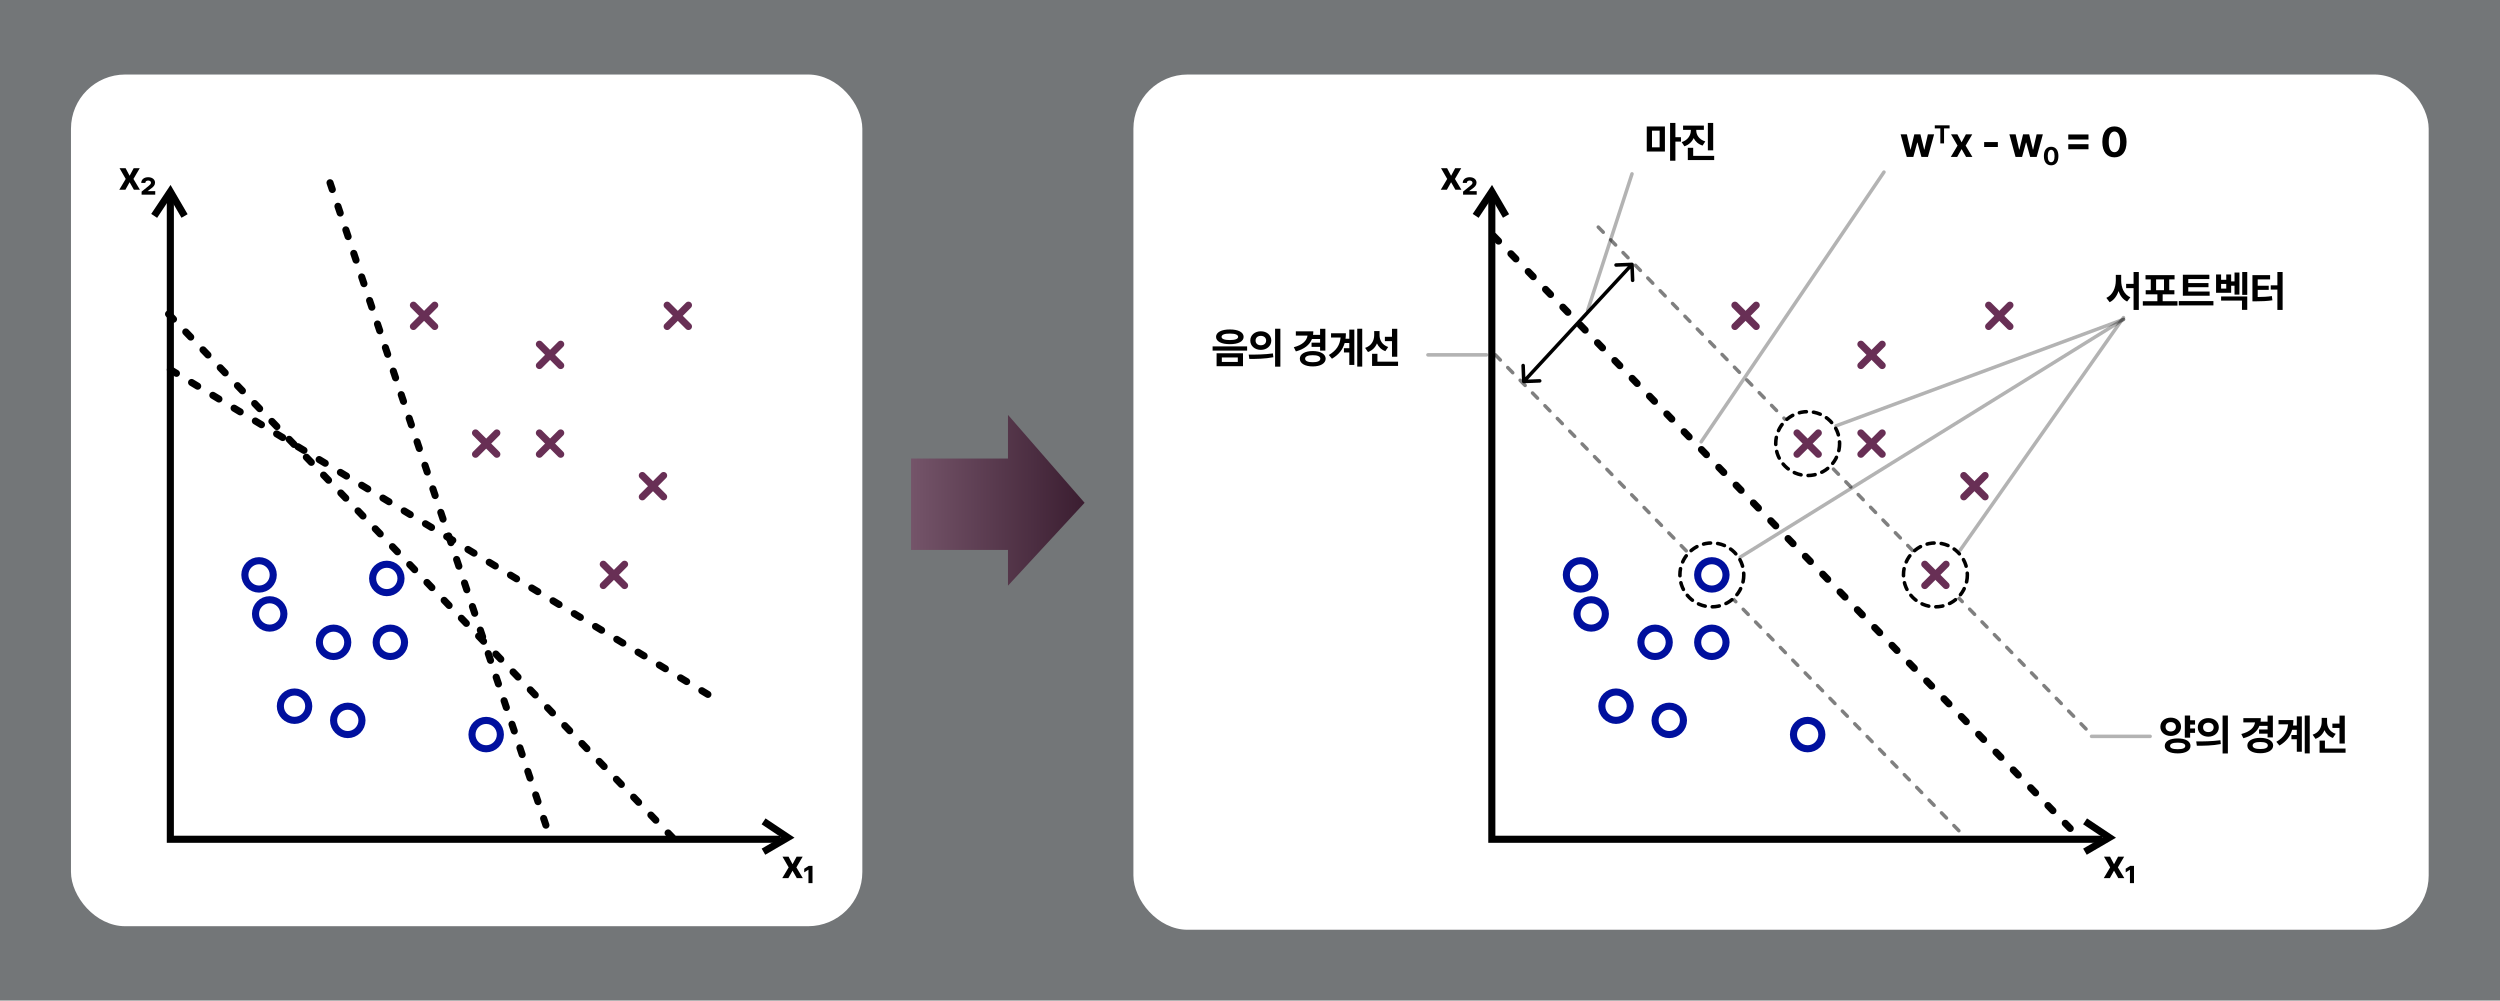 <svg width="922" height="369" viewBox="0 0 922 369" fill="none" xmlns="http://www.w3.org/2000/svg">
<rect x="0" y="0" width="922" height="369" fill="#808080" stroke="none"/>
<rect width="922" height="369" fill="#00263B" fill-opacity="0.1"/>
<rect x="26.175" y="27.484" width="291.854" height="314.103" rx="20" fill="white"/>
<path d="M46.321 62.029L47.798 64.822L49.304 62.029H51.541L49.216 65.992L51.599 69.969H49.377L47.798 67.205L46.248 69.969H43.996L46.365 65.992L44.084 62.029H46.321ZM52.221 71.789V70.663L54.736 68.645C55.314 68.163 55.686 67.856 55.686 67.374C55.686 66.876 55.219 66.591 54.634 66.584C54.012 66.591 53.596 66.906 53.596 67.476H52.09C52.09 66.153 53.164 65.356 54.648 65.356C56.191 65.356 57.178 66.233 57.178 67.359C57.178 68.265 56.637 68.931 55.409 69.757L54.473 70.459V70.502H57.251V71.789H52.221Z" fill="black"/>
<path d="M290.812 315.928L292.289 318.72L293.795 315.928H296.032L293.707 319.89L296.091 323.867H293.868L292.289 321.104L290.739 323.867H288.488L290.856 319.89L288.575 315.928H290.812ZM298.16 325.688V320.775H298.116L296.595 321.725V320.38L298.248 319.342H299.651V325.688H298.16Z" fill="black"/>
<path d="M62.82 70.672V309.521H287.927" stroke="black" stroke-width="2.618"/>
<path d="M57.585 78.524L62.821 70.672L67.401 78.524" stroke="black" stroke-width="2.618" stroke-linecap="square"/>
<path d="M282.692 303.633L290.545 308.868L282.692 313.449" stroke="black" stroke-width="2.618" stroke-linecap="square"/>
<path d="M121.715 67.402L202.858 308.869" stroke="black" stroke-width="2.618" stroke-linecap="round" stroke-dasharray="2.62 6.54"/>
<path d="M62.166 115.828L248.01 308.871" stroke="black" stroke-width="2.618" stroke-linecap="round" stroke-dasharray="2.62 6.54"/>
<path d="M62.82 136.328L265.024 258.479" stroke="black" stroke-width="2.618" stroke-linecap="round" stroke-dasharray="2.62 6.54"/>
<circle cx="95.54" cy="212.02" r="5.235" stroke="#00109E" stroke-width="2.618"/>
<circle cx="99.466" cy="226.419" r="5.235" stroke="#00109E" stroke-width="2.618"/>
<circle cx="142.655" cy="213.329" r="5.235" stroke="#00109E" stroke-width="2.618"/>
<circle cx="123.023" cy="236.888" r="5.235" stroke="#00109E" stroke-width="2.618"/>
<circle cx="143.964" cy="236.888" r="5.235" stroke="#00109E" stroke-width="2.618"/>
<circle cx="108.627" cy="260.442" r="5.235" stroke="#00109E" stroke-width="2.618"/>
<circle cx="128.259" cy="265.677" r="5.235" stroke="#00109E" stroke-width="2.618"/>
<circle cx="179.301" cy="270.915" r="5.235" stroke="#00109E" stroke-width="2.618"/>
<path d="M160.323 112.555L152.471 120.407" stroke="#682F55" stroke-width="2.618" stroke-linecap="round"/>
<path d="M152.471 112.555L160.323 120.407" stroke="#682F55" stroke-width="2.618" stroke-linecap="round"/>
<path d="M183.227 159.672L175.374 167.524" stroke="#682F55" stroke-width="2.618" stroke-linecap="round"/>
<path d="M175.374 159.672L183.227 167.524" stroke="#682F55" stroke-width="2.618" stroke-linecap="round"/>
<path d="M206.784 159.672L198.932 167.524" stroke="#682F55" stroke-width="2.618" stroke-linecap="round"/>
<path d="M198.932 159.672L206.784 167.524" stroke="#682F55" stroke-width="2.618" stroke-linecap="round"/>
<path d="M206.784 126.953L198.932 134.806" stroke="#682F55" stroke-width="2.618" stroke-linecap="round"/>
<path d="M198.932 126.953L206.784 134.806" stroke="#682F55" stroke-width="2.618" stroke-linecap="round"/>
<path d="M253.9 112.555L246.047 120.407" stroke="#682F55" stroke-width="2.618" stroke-linecap="round"/>
<path d="M246.047 112.555L253.9 120.407" stroke="#682F55" stroke-width="2.618" stroke-linecap="round"/>
<path d="M244.738 175.375L236.886 183.228" stroke="#682F55" stroke-width="2.618" stroke-linecap="round"/>
<path d="M236.886 175.375L244.739 183.228" stroke="#682F55" stroke-width="2.618" stroke-linecap="round"/>
<path d="M230.342 208.094L222.49 215.946" stroke="#682F55" stroke-width="2.618" stroke-linecap="round"/>
<path d="M222.489 208.094L230.342 215.946" stroke="#682F55" stroke-width="2.618" stroke-linecap="round"/>
<rect x="418" y="27.484" width="477.698" height="315.412" rx="20" fill="white"/>
<path d="M533.685 62.029L535.162 64.822L536.668 62.029H538.905L536.58 65.992L538.964 69.969H536.741L535.162 67.205L533.612 69.969H531.361L533.729 65.992L531.448 62.029H533.685ZM539.585 71.789V70.663L542.1 68.645C542.678 68.163 543.051 67.856 543.051 67.374C543.051 66.876 542.583 66.591 541.998 66.584C541.377 66.591 540.96 66.906 540.96 67.476H539.454C539.454 66.153 540.529 65.356 542.013 65.356C543.555 65.356 544.542 66.233 544.542 67.359C544.542 68.265 544.001 68.931 542.773 69.757L541.837 70.459V70.502H544.615V71.789H539.585Z" fill="black"/>
<path d="M778.177 315.928L779.654 318.72L781.16 315.928H783.397L781.072 319.89L783.456 323.867H781.233L779.654 321.104L778.104 323.867H775.852L778.221 319.89L775.94 315.928H778.177ZM785.525 325.688V320.775H785.481L783.96 321.725V320.38L785.612 319.342H787.016V325.688H785.525Z" fill="black"/>
<path d="M550.185 70.672V309.521H775.292" stroke="black" stroke-width="2.618"/>
<path d="M544.95 78.524L550.185 70.672L554.765 78.524" stroke="black" stroke-width="2.618" stroke-linecap="square"/>
<path d="M770.057 303.633L777.91 308.868L770.057 313.449" stroke="black" stroke-width="2.618" stroke-linecap="square"/>
<path d="M550.839 87.031L765.476 307.558" stroke="black" stroke-width="2.618" stroke-linecap="round" stroke-dasharray="2.62 6.54"/>
<path opacity="0.5" d="M589.448 83.762L770.711 270.26" stroke="black" stroke-width="1.309" stroke-linecap="round" stroke-dasharray="2.62 3.93"/>
<path opacity="0.5" d="M551.494 130.875L723.596 307.558" stroke="black" stroke-width="1.309" stroke-linecap="round" stroke-dasharray="2.62 3.93"/>
<circle cx="582.904" cy="212.02" r="5.235" stroke="#00109E" stroke-width="2.618"/>
<circle cx="586.83" cy="226.419" r="5.235" stroke="#00109E" stroke-width="2.618"/>
<circle cx="631.328" cy="212.021" r="11.779" fill="white" stroke="black" stroke-width="1.309" stroke-linecap="round" stroke-dasharray="2.62 2.62"/>
<circle cx="631.328" cy="212.02" r="5.235" stroke="#00109E" stroke-width="2.618"/>
<circle cx="666.665" cy="163.595" r="11.779" fill="white" stroke="black" stroke-width="1.309" stroke-linecap="round" stroke-dasharray="2.62 2.62"/>
<circle cx="713.78" cy="212.021" r="11.779" fill="white" stroke="black" stroke-width="1.309" stroke-linecap="round" stroke-dasharray="2.62 2.62"/>
<circle cx="610.388" cy="236.888" r="5.235" stroke="#00109E" stroke-width="2.618"/>
<circle cx="631.328" cy="236.888" r="5.235" stroke="#00109E" stroke-width="2.618"/>
<circle cx="595.992" cy="260.442" r="5.235" stroke="#00109E" stroke-width="2.618"/>
<circle cx="615.623" cy="265.677" r="5.235" stroke="#00109E" stroke-width="2.618"/>
<circle cx="666.665" cy="270.915" r="5.235" stroke="#00109E" stroke-width="2.618"/>
<path d="M647.688 112.555L639.835 120.407" stroke="#682F55" stroke-width="2.618" stroke-linecap="round"/>
<path d="M639.835 112.555L647.688 120.407" stroke="#682F55" stroke-width="2.618" stroke-linecap="round"/>
<path d="M670.591 159.672L662.739 167.524" stroke="#682F55" stroke-width="2.618" stroke-linecap="round"/>
<path d="M662.739 159.672L670.591 167.524" stroke="#682F55" stroke-width="2.618" stroke-linecap="round"/>
<path d="M694.149 159.672L686.296 167.524" stroke="#682F55" stroke-width="2.618" stroke-linecap="round"/>
<path d="M686.296 159.672L694.149 167.524" stroke="#682F55" stroke-width="2.618" stroke-linecap="round"/>
<path d="M694.149 126.953L686.296 134.806" stroke="#682F55" stroke-width="2.618" stroke-linecap="round"/>
<path d="M686.296 126.953L694.149 134.806" stroke="#682F55" stroke-width="2.618" stroke-linecap="round"/>
<path d="M741.264 112.555L733.412 120.407" stroke="#682F55" stroke-width="2.618" stroke-linecap="round"/>
<path d="M733.412 112.555L741.264 120.407" stroke="#682F55" stroke-width="2.618" stroke-linecap="round"/>
<path d="M732.103 175.375L724.25 183.228" stroke="#682F55" stroke-width="2.618" stroke-linecap="round"/>
<path d="M724.25 175.375L732.103 183.228" stroke="#682F55" stroke-width="2.618" stroke-linecap="round"/>
<path d="M717.707 208.094L709.854 215.946" stroke="#682F55" stroke-width="2.618" stroke-linecap="round"/>
<path d="M709.854 208.094L717.707 215.946" stroke="#682F55" stroke-width="2.618" stroke-linecap="round"/>
<path d="M561.31 140.719C561.324 141.08 561.628 141.361 561.99 141.347L567.874 141.115C568.236 141.101 568.517 140.797 568.503 140.436C568.488 140.075 568.184 139.793 567.823 139.807L562.592 140.013L562.386 134.782C562.372 134.421 562.068 134.14 561.706 134.154C561.345 134.169 561.064 134.473 561.078 134.834L561.31 140.719ZM602.535 97.478C602.521 97.117 602.216 96.836 601.855 96.85L595.971 97.082C595.609 97.096 595.328 97.4 595.342 97.761C595.357 98.123 595.661 98.404 596.022 98.389L601.253 98.183L601.459 103.415C601.473 103.776 601.777 104.057 602.139 104.043C602.5 104.028 602.781 103.724 602.767 103.363L602.535 97.478ZM562.444 141.137L602.362 97.948L601.401 97.06L561.483 140.249L562.444 141.137Z" fill="black"/>
<path opacity="0.3" d="M585.522 114.516L601.882 64.129" stroke="black" stroke-width="1.309" stroke-linecap="round"/>
<path opacity="0.3" d="M627.402 162.942L694.803 63.477" stroke="black" stroke-width="1.309" stroke-linecap="round"/>
<path opacity="0.3" d="M641.798 205.476L783.145 117.789" stroke="black" stroke-width="1.309" stroke-linecap="round"/>
<path opacity="0.3" d="M677.135 157.052L783.145 117.789" stroke="black" stroke-width="1.309" stroke-linecap="round"/>
<path opacity="0.3" d="M722.941 202.857L783.144 117.133" stroke="black" stroke-width="1.309" stroke-linecap="round"/>
<path opacity="0.3" d="M771.366 271.57H792.961" stroke="black" stroke-width="1.309" stroke-linecap="round"/>
<path opacity="0.3" d="M526.627 130.875H548.222" stroke="black" stroke-width="1.309" stroke-linecap="round"/>
<path d="M614.023 46.652V55.885H607.321V46.652H614.023ZM609.253 54.336H612.075V48.186H609.253V54.336ZM615.925 59.29V45.333H617.888V50.594H619.943V52.219H617.888V59.29H615.925ZM625.58 48.094C625.572 49.758 626.615 51.46 628.908 52.158L627.911 53.692C626.347 53.193 625.25 52.189 624.621 50.931C623.985 52.312 622.85 53.408 621.209 53.953L620.197 52.419C622.52 51.675 623.586 49.858 623.586 48.094V47.895H620.718V46.33H628.387V47.895H625.58V48.094ZM622.466 59.044V54.52H624.445V57.48H632.19V59.044H622.466ZM629.859 55.44V45.349H631.822V55.44H629.859Z" fill="black"/>
<path d="M453.572 121.504C456.678 121.496 458.641 122.532 458.649 124.234C458.641 125.929 456.678 126.941 453.572 126.933C450.482 126.941 448.48 125.929 448.48 124.234C448.48 122.532 450.482 121.496 453.572 121.504ZM447.207 129.311V127.746H459.937V129.311H447.207ZM448.679 135.047V130.292H458.418V135.047H448.679ZM450.52 124.234C450.505 125.016 451.616 125.415 453.572 125.415C455.497 125.415 456.624 125.016 456.624 124.234C456.624 123.429 455.497 123.022 453.572 123.022C451.616 123.022 450.505 123.429 450.52 124.234ZM450.612 133.482H456.501V131.841H450.612V133.482ZM464.991 122.179C467.207 122.171 468.848 123.598 468.856 125.599C468.848 127.608 467.207 129.027 464.991 129.035C462.79 129.027 461.103 127.608 461.11 125.599C461.103 123.598 462.79 122.171 464.991 122.179ZM460.528 130.783C463.02 130.791 466.471 130.76 469.454 130.338L469.607 131.749C466.509 132.355 463.196 132.378 460.758 132.378L460.528 130.783ZM463.058 125.599C463.051 126.703 463.886 127.34 464.991 127.332C466.103 127.34 466.946 126.703 466.954 125.599C466.946 124.51 466.103 123.866 464.991 123.866C463.886 123.866 463.051 124.51 463.058 125.599ZM470.251 135.231V121.243H472.199V135.231H470.251ZM488.794 121.259V129.295H486.847V127.93H483.703V126.366H486.847V125.032H483.848C482.974 127.24 480.988 128.766 477.92 129.602L477.154 128.053C480.359 127.217 481.939 125.676 482.215 123.759H477.905V122.194H484.347C484.347 122.647 484.316 123.084 484.247 123.498H486.847V121.259H488.794ZM479.377 132.286C479.37 130.561 481.279 129.472 484.147 129.464C486.977 129.472 488.894 130.561 488.902 132.286C488.894 134.034 486.977 135.139 484.147 135.139C481.279 135.139 479.37 134.034 479.377 132.286ZM481.325 132.286C481.325 133.153 482.376 133.59 484.147 133.59C485.88 133.59 486.931 133.153 486.939 132.286C486.931 131.427 485.88 130.982 484.147 130.998C482.376 130.982 481.325 131.427 481.325 132.286ZM502.391 121.243V135.2H500.551V121.243H502.391ZM490.075 130.921C492.905 129.249 494.147 127.217 494.416 124.479H490.888V122.9H496.364C496.364 123.598 496.318 124.272 496.233 124.924H497.621V121.55H499.477V134.587H497.621V129.985H495.643V128.406H497.621V126.504H495.911C495.259 128.812 493.833 130.752 491.226 132.301L490.075 130.921ZM508.779 123.636C508.779 125.438 509.745 127.232 511.969 127.976L510.911 129.51C509.431 128.966 508.411 127.938 507.821 126.642C507.223 128.107 506.134 129.249 504.516 129.832L503.457 128.298C505.788 127.532 506.793 125.622 506.801 123.621V122.102H508.779V123.636ZM506.019 134.955V130.476H507.997V133.39H515.604V134.955H506.019ZM510.742 125.798V124.219H513.365V121.259H515.313V131.565H513.365V125.798H510.742Z" fill="black"/>
<path d="M782.291 103.465C782.299 106.088 783.357 108.642 785.681 109.646L784.484 111.21C782.935 110.459 781.892 109.063 781.31 107.338C780.711 109.171 779.638 110.674 778.043 111.456L776.816 109.861C779.208 108.78 780.297 106.088 780.313 103.465V101.379H782.291V103.465ZM784.116 106.272V104.692H786.862V100.306H788.794V114.293H786.862V106.272H784.116ZM803.05 111.072V112.714H790.274V111.072H795.642V108.557H791.333V107.023H793.204V103.036H791.271V101.471H801.977V103.036H800.013V107.023H801.915V108.557H797.59V111.072H803.05ZM795.167 107.023H798.081V103.036H795.167V107.023ZM814.914 107.514V109.063H805.037V101.333H814.806V102.913H807.03V104.386H814.484V105.919H807.03V107.514H814.914ZM803.534 112.637V111.042H816.309V112.637H803.534ZM828.786 100.306V108.741H826.931V100.306H828.786ZM817.284 107.974V101.211H819.139V103.189H821.041V101.211H822.851V103.787H824.093V100.521H825.903V108.649H824.093V105.367H822.851V107.974H817.284ZM819.139 110.873V109.339H828.786V114.278H826.839V110.873H819.139ZM819.139 106.441H821.041V104.708H819.139V106.441ZM841.831 100.306V114.293H839.898V106.809H837.444V105.229H839.898V100.306H841.831ZM830.696 111.134V101.471H837.214V103.051H832.644V105.367H836.708V106.901H832.644V109.539C834.584 109.523 836.133 109.454 837.859 109.186L838.058 110.75C836.018 111.057 834.193 111.126 831.8 111.134H830.696Z" fill="black"/>
<path d="M809.53 265.633V267.228H807.72V268.669H809.53V270.28H807.72V272.059H805.757V263.9H807.72V265.633H809.53ZM796.739 268.041C796.731 266.054 798.387 264.659 800.573 264.666C802.735 264.659 804.376 266.054 804.376 268.041C804.376 270.011 802.735 271.422 800.573 271.415C798.387 271.422 796.731 270.011 796.739 268.041ZM798.364 275.111C798.357 273.37 800.228 272.343 803.149 272.335C806.017 272.343 807.85 273.37 807.858 275.111C807.85 276.829 806.017 277.864 803.149 277.856C800.228 277.864 798.357 276.829 798.364 275.111ZM798.671 268.041C798.656 269.13 799.476 269.766 800.573 269.774C801.646 269.766 802.467 269.13 802.475 268.041C802.467 266.967 801.646 266.3 800.573 266.308C799.476 266.3 798.656 266.967 798.671 268.041ZM800.327 275.111C800.312 275.932 801.317 276.307 803.149 276.307C804.959 276.307 805.925 275.932 805.925 275.111C805.925 274.298 804.959 273.892 803.149 273.884C801.317 273.892 800.312 274.298 800.327 275.111ZM814.43 264.835C816.646 264.827 818.287 266.254 818.295 268.255C818.287 270.264 816.646 271.683 814.43 271.691C812.229 271.683 810.542 270.264 810.55 268.255C810.542 266.254 812.229 264.827 814.43 264.835ZM809.967 273.439C812.459 273.447 815.91 273.416 818.893 272.994L819.047 274.405C815.949 275.011 812.636 275.034 810.197 275.034L809.967 273.439ZM812.498 268.255C812.49 269.36 813.326 269.996 814.43 269.988C815.542 269.996 816.386 269.36 816.393 268.255C816.386 267.166 815.542 266.522 814.43 266.522C813.326 266.522 812.49 267.166 812.498 268.255ZM819.691 277.887V263.9H821.639V277.887H819.691ZM838.234 263.915V271.952H836.286V270.587H833.142V269.022H836.286V267.688H833.288C832.413 269.896 830.427 271.422 827.36 272.258L826.593 270.709C829.798 269.873 831.378 268.332 831.654 266.415H827.345V264.85H833.786C833.786 265.303 833.755 265.74 833.686 266.154H836.286V263.915H838.234ZM828.817 274.942C828.809 273.217 830.719 272.128 833.587 272.12C836.416 272.128 838.334 273.217 838.341 274.942C838.334 276.691 836.416 277.795 833.587 277.795C830.719 277.795 828.809 276.691 828.817 274.942ZM830.765 274.942C830.765 275.809 831.815 276.246 833.587 276.246C835.32 276.246 836.37 275.809 836.378 274.942C836.37 274.083 835.32 273.639 833.587 273.654C831.815 273.639 830.765 274.083 830.765 274.942ZM851.83 263.9V277.856H849.99V263.9H851.83ZM839.515 273.577C842.345 271.906 843.587 269.873 843.855 267.136H840.328V265.556H845.803C845.803 266.254 845.757 266.929 845.673 267.58H847.061V264.206H848.916V277.243H847.061V272.642H845.082V271.062H847.061V269.16H845.351C844.699 271.468 843.272 273.409 840.665 274.958L839.515 273.577ZM858.219 266.292C858.219 268.094 859.185 269.889 861.409 270.633L860.351 272.166C858.87 271.622 857.851 270.594 857.26 269.298C856.662 270.763 855.573 271.906 853.955 272.488L852.897 270.955C855.228 270.188 856.233 268.278 856.24 266.277V264.758H858.219V266.292ZM855.458 277.611V273.133H857.436V276.047H865.044V277.611H855.458ZM860.182 268.455V266.875H862.804V263.915H864.752V274.221H862.804V268.455H860.182Z" fill="black"/>
<path d="M703.223 57.879L700.953 49.551H703.254L704.557 55.18H704.634L705.999 49.551H708.254L709.634 55.149H709.711L710.999 49.551H713.299L711.014 57.879H708.622L707.18 52.588H707.073L705.631 57.879H703.223ZM713.55 47.358V46.217H719.007V47.358H716.964V52.879H715.593V47.358H713.55ZM721.889 49.551L723.438 52.48L725.017 49.551H727.364L724.925 53.707L727.425 57.879H725.094L723.438 54.98L721.812 57.879H719.45L721.935 53.707L719.542 49.551H721.889ZM736.812 52.404V54.213H731.751V52.404H736.812ZM743.331 57.879L741.061 49.551H743.362L744.665 55.18H744.742L746.107 49.551H748.362L749.742 55.149H749.819L751.107 49.551H753.408L751.122 57.879H748.73L747.288 52.588H747.181L745.739 57.879H743.331ZM756.465 60.971C754.794 60.971 753.787 59.729 753.787 57.548C753.787 55.371 754.804 54.124 756.465 54.124C758.126 54.124 759.142 55.371 759.142 57.548C759.142 59.738 758.13 60.971 756.465 60.971ZM755.204 57.548C755.195 59.084 755.692 59.83 756.465 59.83C757.238 59.83 757.73 59.084 757.725 57.548C757.73 56.025 757.233 55.261 756.465 55.256C755.696 55.261 755.204 56.025 755.204 57.548ZM762.781 51.468V49.582H770.235V51.468H762.781ZM762.781 55.057V53.17H770.235V55.057H762.781ZM779.805 58.032C777.022 58.032 775.342 55.962 775.342 52.327C775.342 48.7 777.037 46.621 779.805 46.621C782.574 46.621 784.269 48.7 784.269 52.327C784.269 55.977 782.581 58.032 779.805 58.032ZM777.704 52.327C777.689 54.888 778.517 56.13 779.805 56.13C781.094 56.13 781.914 54.888 781.907 52.327C781.914 49.789 781.086 48.516 779.805 48.508C778.525 48.516 777.704 49.789 777.704 52.327Z" fill="black"/>
<path d="M336 202.814V169.116H371.74V153L400 185.426L371.74 216V202.814H336Z" fill="url(#paint0_linear_1_4699)"/>
<defs>
<linearGradient id="paint0_linear_1_4699" x1="336.369" y1="186.698" x2="400.527" y2="186.699" gradientUnits="userSpaceOnUse">
<stop stop-color="#745469"/>
<stop offset="1" stop-color="#3A1D30"/>
</linearGradient>
</defs>
</svg>
